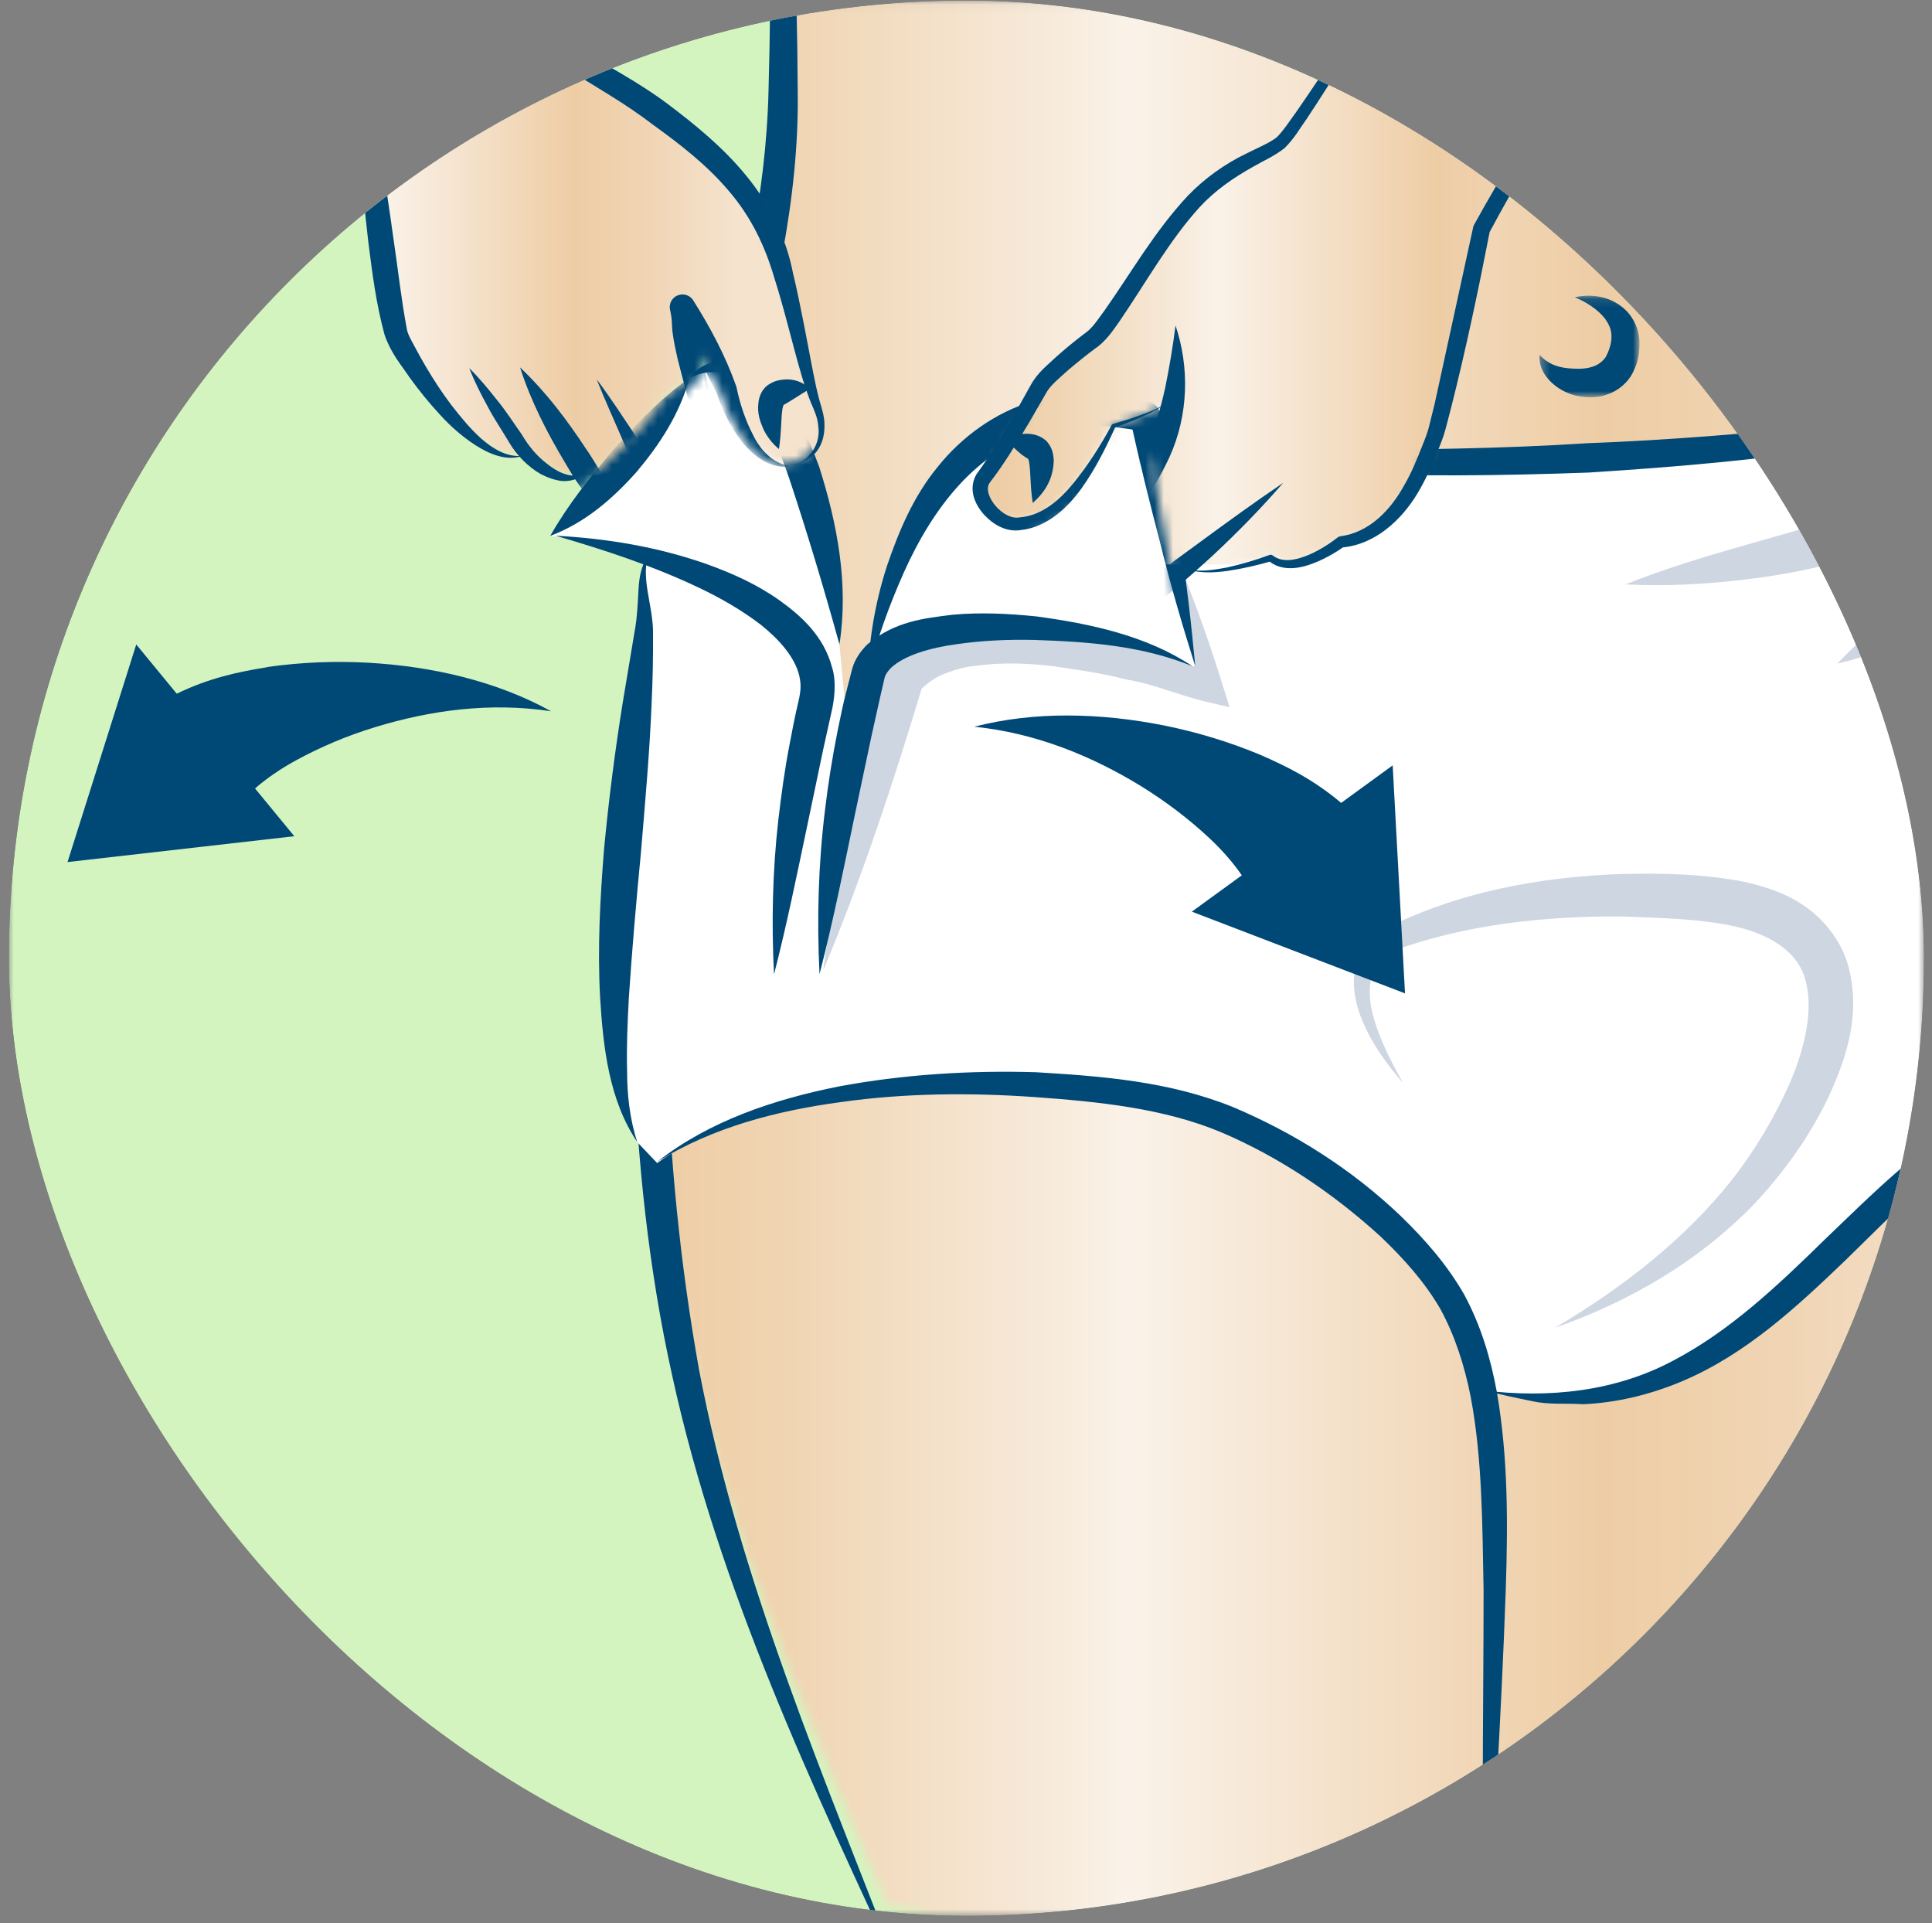 <svg width="210" height="209" viewBox="0 0 210 209" fill="none" xmlns="http://www.w3.org/2000/svg">
<rect x="0" y="0" width="210" height="209" fill="#808080" stroke="none"/>
<g clip-path="url(#clip0_257_13569)">
<mask id="mask0_257_13569" style="mask-type:luminance" maskUnits="userSpaceOnUse" x="0" y="0" width="210" height="209">
<path d="M209.119 0.06H0.969V208.21H209.119V0.06Z" fill="white"/>
</mask>
<g mask="url(#mask0_257_13569)">
<path d="M209.119 0.06H0.969V208.21H209.119V0.06Z" fill="#D4F4BF"/>
<mask id="mask1_257_13569" style="mask-type:luminance" maskUnits="userSpaceOnUse" x="71" y="-18" width="172" height="240">
<path d="M125.449 209.77C172.039 208.18 200.949 242.53 216.669 201.06C218.109 192.86 241.549 123.11 242.059 114.63C243.379 92.71 234.869 68.08 230.229 51.66C230.229 51.66 221.759 3.22 221.389 1.72C204.869 -31.32 173.889 -10.44 135.739 -15.22H107.309C99.469 -14.24 91.889 -12.45 84.639 -9.95C84.929 -4.59 85.039 0.61 85.089 5.53H85.129C85.149 7.82 85.159 10.04 85.159 12.2C85.159 43.56 71.219 54.22 71.219 105.02C71.219 147.9 80.189 169.25 96.389 207.03C103.239 208.59 110.329 209.53 117.589 209.77H125.449Z" fill="white"/>
</mask>
<g mask="url(#mask1_257_13569)">
<path d="M71.219 209.77H231.219L242.449 -28.25L71.219 -15.22V209.77Z" fill="url(#paint0_linear_257_13569)"/>
</g>
<mask id="mask2_257_13569" style="mask-type:luminance" maskUnits="userSpaceOnUse" x="167" y="32" width="12" height="12">
<path d="M178.188 32.12H167.328V43.18H178.188V32.12Z" fill="white"/>
</mask>
<g mask="url(#mask2_257_13569)">
<path d="M167.347 38.57C168.627 39.99 170.277 40.06 171.657 40.08C173.117 40.06 174.037 39.55 174.537 38.8C175.117 37.73 175.427 36.4 174.867 35.31C174.307 34.12 172.877 33.01 171.177 32.31C172.977 31.89 175.177 32.17 176.817 33.81C177.607 34.65 178.157 35.84 178.197 37.04C178.227 38.26 178.107 39.24 177.527 40.4C176.977 41.57 175.857 42.51 174.667 42.88C173.487 43.31 172.287 43.22 171.227 42.98C169.197 42.48 167.127 40.67 167.357 38.56" fill="#004876"/>
</g>
<path d="M98.198 215.4C88.308 194.13 78.118 172.69 73.047 149.42C70.478 137.84 69.257 125.99 68.847 114.17C68.468 102.36 68.688 90.49 69.978 78.68C71.278 66.87 74.078 55.23 77.328 43.93C80.618 32.66 83.278 21.38 83.537 9.77C83.858 -1.92 83.838 -13.67 82.918 -25.33C82.138 -37 80.308 -48.63 76.847 -59.88C81.198 -48.92 83.468 -37.22 84.938 -25.52C86.237 -13.77 86.638 -1.99 86.707 9.83C86.897 21.81 83.998 33.64 80.897 44.93C77.728 56.24 75.278 67.58 73.927 79.15C71.368 102.26 71.877 125.93 75.978 148.83C80.338 171.78 89.737 193.51 98.188 215.42" fill="#004876"/>
<path d="M79.699 42.59C78.579 42.4 75.609 43.89 74.569 45.57C73.439 47.39 70.619 60.19 70.619 60.19C69.279 61.68 70.209 65.95 70.039 68.13C68.569 86.89 63.999 114.51 69.299 124.16L71.429 126.4C87.769 114.55 120.679 117.2 130.989 120.75C141.979 124.53 154.609 134.22 158.679 142.91C159.839 145.38 160.669 148.07 161.269 151.08C196.929 159.22 203.289 112.57 236.929 117.72C237.039 116.26 237.139 114.8 237.229 113.31C238.609 90.3 235.679 65.65 230.809 48.41C230.279 46.51 229.769 44.49 229.269 42.38L227.849 42.77C178.579 53.06 134.049 50.67 107.769 47.49C96.479 54.91 94.359 73.27 94.359 73.27L92.289 81.14L91.239 69.99C91.079 66.25 90.309 61.27 88.449 54.67C86.949 49.34 85.339 45.85 83.769 43.59C83.349 43.5 83.099 43.44 83.099 43.44L79.699 42.55V42.59Z" fill="white"/>
<path d="M116.959 48.51C126.259 48.71 135.519 48.95 144.769 48.91C154.019 48.86 163.269 48.77 172.499 48.17C181.739 47.83 190.949 47.02 200.149 46.12C209.359 45.22 218.539 44.01 227.759 42.79C218.809 45.31 209.659 47.14 200.449 48.56C191.239 49.98 181.949 50.77 172.649 51.36C163.339 51.69 154.019 51.83 144.709 51.36C135.409 50.89 126.129 50.03 116.949 48.52" fill="#004876"/>
<path d="M168.88 144.38C176.32 140.01 183.18 134.65 188.31 128.15C190.86 124.88 192.99 121.26 194.62 117.54C196.17 113.85 197.14 109.78 196.26 106.58C195.46 103.39 192.33 101.54 188.53 100.67C184.8 99.85 180.31 99.75 176.21 99.6C167.89 99.55 159.28 100.48 151.53 103.3L151.41 103.35C150.57 103.66 149.54 104.6 149.2 105.75C148.79 106.92 148.82 108.32 149.08 109.7C149.7 112.46 151.06 115.14 152.52 117.73C150.59 115.47 148.79 113.02 147.75 110.07C147.27 108.59 146.96 106.95 147.3 105.24C147.65 103.52 148.66 101.9 150.5 100.96L150.38 101.01C158.47 96.93 167.31 95.31 176.17 94.99C180.67 94.89 184.88 94.94 189.61 95.84C191.92 96.36 194.33 97.12 196.46 98.7C198.61 100.25 200.33 102.66 200.98 105.27C202.27 110.56 200.57 115.29 198.68 119.37C196.7 123.49 194.06 127.15 191.05 130.46C184.85 137.02 177.05 141.5 168.88 144.35" fill="#CED6E2"/>
<path d="M225.307 46.24C222.217 49.43 218.737 52.18 214.967 54.54C211.217 56.93 207.088 58.78 202.848 60.19C198.578 61.53 194.237 62.45 189.867 62.96C185.497 63.49 181.128 63.74 176.688 63.51C184.948 60.22 193.408 58.42 201.418 55.77C209.488 53.32 217.037 49.54 225.297 46.24" fill="#CED6E2"/>
<path d="M227.319 48.43C224.879 54.3 220.989 59.29 216.289 63.48C211.509 67.58 205.929 70.73 199.719 72.11C204.139 67.51 208.829 63.93 213.239 59.97C217.759 56.14 222.029 51.99 227.319 48.42" fill="#CED6E2"/>
<path d="M89.481 105.46C90.941 94.56 93.231 83.88 95.79 73.27L95.85 73.03L95.941 72.87C97.27 70.57 98.73 69.79 100.36 68.92C101.97 68.18 103.62 67.66 105.25 67.44C108.52 66.89 111.69 67.18 114.76 67.56C117.82 68.05 120.75 68.81 123.68 69.77C125.16 70.22 126.56 70.79 127.89 71.44C129.25 72.05 130.6 72.67 131.94 73.34L129.91 75.11C129.25 70.75 128.74 66.37 128.45 61.93C130.12 66.05 131.58 70.22 132.89 74.43L133.65 76.87L130.85 76.2C128.03 75.52 125.25 74.29 122.47 73.86C119.75 73.14 116.88 72.75 114.13 72.36C111.36 72.04 108.59 72.01 106.02 72.36C104.72 72.49 103.53 72.87 102.45 73.31C101.44 73.69 100.36 74.66 100.14 74.89L100.29 74.49C97.141 84.93 93.731 95.31 89.481 105.46Z" fill="#CED6E2"/>
<path d="M88.86 74.93C88.86 74.93 94.35 75.65 88.45 54.7C82.55 33.75 74.94 41.08 74.94 41.08C74.94 41.08 67.97 51.37 59.82 58.23C59.82 58.23 88.32 61.92 88.86 74.92" fill="white"/>
<path d="M94.348 73.29C94.348 73.29 98.328 38.76 124.448 45.25L129.908 72.4H129.608C121.498 67.53 96.268 65.61 94.348 73.29Z" fill="white"/>
<path d="M69.301 124.17C66.191 119.59 65.561 113.79 65.231 108.45C64.931 103.01 65.231 97.61 65.661 92.24C66.171 86.88 66.851 81.56 67.701 76.28L69.021 68.38C69.241 67.17 69.311 65.79 69.381 64.47C69.441 63.1 69.591 61.63 70.391 60.5C69.761 63.11 70.891 65.63 70.981 68.5C71.001 71.24 70.951 73.91 70.821 76.6C70.601 81.97 70.111 87.29 69.671 92.61C69.161 97.91 68.701 103.19 68.351 108.47C68.211 111.1 68.091 113.74 68.161 116.36C68.161 119 68.451 121.61 69.281 124.18" fill="#004876"/>
<path d="M161.479 215.4C160.949 201.19 161.259 186.94 161.259 172.78C161.119 165.71 161.139 158.61 159.859 151.81C159.199 148.45 158.139 145.14 156.549 142.24C154.879 139.36 152.569 136.77 150.079 134.4C144.999 129.76 139.139 125.79 132.819 123.09C126.579 120.45 119.409 119.73 112.469 119.23C105.469 118.74 98.389 118.79 91.429 119.77C84.479 120.71 77.539 122.48 71.469 126.24C77.109 121.82 84.149 119.48 91.149 118.08C98.219 116.76 105.429 116.32 112.609 116.53C119.759 116.96 127.019 117.5 133.979 120.3C140.729 123.14 146.939 127.09 152.239 132.14C154.859 134.68 157.319 137.47 159.189 140.76C160.979 144.11 162.039 147.67 162.699 151.28C163.949 158.49 163.899 165.68 163.669 172.8C163.169 187.04 162.239 201.19 161.499 215.4" fill="#004876"/>
<path d="M161.188 151.1C168.407 152.01 175.657 151.19 181.837 147.89C188.037 144.65 193.227 139.72 198.367 134.69C203.557 129.73 208.768 124.39 215.378 120.8C217.088 120.04 218.747 119.17 220.497 118.53C222.317 118.08 224.078 117.42 225.918 117.18C227.778 117.11 229.628 116.85 231.448 116.96C233.278 117.18 235.087 117.45 236.867 117.74C229.587 117.3 222.498 119.04 216.628 122.9C210.738 126.73 205.767 131.91 200.587 136.97C195.387 141.95 189.847 147.14 182.897 150.09C179.447 151.55 175.757 152.46 172.057 152.61C170.197 152.48 168.337 152.69 166.547 152.28C164.747 151.92 162.957 151.52 161.207 151.1" fill="#004876"/>
<path d="M84.129 105.87C83.849 100.28 83.969 94.67 84.599 89.12C84.929 86.34 85.299 83.56 85.839 80.82C86.099 79.44 86.359 78.07 86.679 76.7C87.029 75.26 87.129 74.55 86.879 73.45C86.409 71.42 84.679 69.48 82.689 67.89C80.649 66.33 78.319 64.98 75.879 63.83C70.989 61.51 65.729 59.77 60.379 58.22C65.949 58.52 71.529 59.43 76.909 61.34C79.589 62.31 82.239 63.49 84.679 65.21C87.059 66.9 89.549 69.13 90.449 72.56C90.959 74.16 90.659 76.28 90.349 77.52L89.459 81.54L87.769 89.62C86.629 95.01 85.539 100.43 84.139 105.87" fill="#004876"/>
<path d="M74.939 41.09C73.869 45.01 71.709 48.3 69.209 51.27C66.639 54.16 63.629 56.81 59.809 58.24C61.819 54.72 64.139 51.87 66.579 48.98C69.079 46.17 71.639 43.43 74.939 41.09Z" fill="#004876"/>
<path d="M91.237 70.01C89.517 63.79 87.717 57.81 85.757 51.91C84.747 49.02 83.657 46.13 82.107 43.69C81.307 42.51 80.407 41.37 79.187 40.84C77.997 40.21 76.417 40.34 74.957 41.08C75.897 39.72 77.747 38.95 79.647 39.19C81.547 39.5 83.057 40.72 84.227 41.98C86.597 44.59 87.917 47.7 89.057 50.78C91.017 56.98 92.257 63.5 91.247 70.01" fill="#004876"/>
<path d="M94.348 73.29C94.468 69.33 95.168 65.37 96.398 61.54C97.688 57.76 99.278 53.93 101.958 50.7C104.558 47.45 108.178 44.82 112.308 43.59C116.468 42.16 120.818 42.9 124.848 43.66C125.478 43.78 125.938 44.27 126.048 44.86V44.92C126.888 49.46 127.598 54.03 128.248 58.61C128.968 63.17 129.488 67.78 129.918 72.4C128.518 67.98 127.218 63.52 126.118 59.04C124.948 54.57 123.838 50.09 122.848 45.57L124.058 46.83C120.428 46.27 116.688 45.72 113.268 46.89C109.848 47.88 106.788 49.95 104.298 52.66C101.788 55.39 99.808 58.72 98.238 62.23C96.668 65.75 95.338 69.43 94.358 73.27" fill="#004876"/>
<path d="M89.079 105.87C88.779 99.93 88.949 93.97 89.669 88.07C90.019 85.12 90.489 82.18 91.079 79.26C91.379 77.8 91.669 76.34 92.059 74.91L92.629 72.69C92.919 71.62 93.579 70.73 94.279 70.03C97.269 67.5 100.509 67.19 103.539 66.81C106.609 66.53 109.649 66.69 112.639 66.99C118.549 67.79 124.619 69.08 129.609 72.4C124.139 70.16 118.229 69.74 112.469 69.55C109.589 69.48 106.699 69.61 103.919 70.02C101.209 70.39 98.289 71.19 96.799 72.63C96.479 72.98 96.229 73.32 96.149 73.68L95.669 75.76L94.719 80.03L92.909 88.6C91.719 94.33 90.569 100.09 89.079 105.87Z" fill="#004876"/>
<path d="M152.718 107.96L151.378 83.18L145.778 87.26C142.778 84.73 139.898 83.3 136.958 82.02C133.518 80.59 130.058 79.56 126.558 78.85C119.588 77.46 112.418 77.29 105.898 78.98C112.588 79.66 118.668 82.16 124.028 85.44C126.698 87.09 129.188 88.98 131.378 91.02C132.778 92.31 134.058 93.78 134.978 95.13L129.548 99.08L152.718 107.96Z" fill="#004876"/>
<path d="M29.05 72.51C25.89 73.02 22.74 73.68 19.21 75.39L14.81 70.04L7.34 93.69L31.99 90.88L27.72 85.69C28.94 84.62 30.55 83.51 32.22 82.61C34.84 81.18 37.72 79.96 40.73 79.04C46.74 77.2 53.25 76.29 59.9 77.3C54.01 74.04 47.01 72.41 39.92 72.02C36.36 71.83 32.74 71.97 29.06 72.49" fill="#004876"/>
<mask id="mask3_257_13569" style="mask-type:luminance" maskUnits="userSpaceOnUse" x="30" y="-6" width="60" height="58">
<path d="M74.937 41.09C74.537 39.29 74.327 35.83 74.327 35.18C74.327 33.75 74.087 33.11 74.087 33.11C74.087 33.11 77.057 37.6 78.857 42.03C78.857 42.03 80.887 50.43 85.757 50.38C85.757 50.38 86.107 50.27 86.597 50.09C86.617 50.09 86.637 50.09 86.657 50.1C90.457 48.5 88.867 44.3 88.867 44.3C87.447 40.66 86.807 35.65 84.757 28.43C82.527 20.57 76.997 16.05 71.657 12.1C66.867 8.57 63.437 7.08 61.577 5.67C61.417 5.55 57.097 0.42 56.647 0.06C46.637 -7.96 29.027 -7.5 31.157 1.24C31.377 2.13 39.427 3.28 43.177 36.54C43.447 38.95 51.167 50.35 56.557 49.29L57.207 49.1C58.907 50.97 61.477 52.37 63.307 51.24L63.577 51.04C63.657 51.15 63.717 51.25 63.777 51.34C63.897 51.52 64.017 51.7 64.147 51.88C69.227 47.42 70.747 45.3 72.227 43.23" fill="white"/>
</mask>
<g mask="url(#mask3_257_13569)">
<path d="M40.706 51.6H90.206V4.02L30.746 -2.92L40.706 51.6Z" fill="url(#paint1_linear_257_13569)"/>
</g>
<mask id="mask4_257_13569" style="mask-type:luminance" maskUnits="userSpaceOnUse" x="28" y="-6" width="67" height="63">
<path d="M63.578 52.75C70.128 47.24 76.478 40.62 76.478 40.62C76.478 40.62 75.898 38.82 76.188 38.63C76.918 39.94 77.648 41.26 78.268 42.61L78.238 42.5C78.848 44.44 79.668 46.23 80.838 47.88C81.988 49.45 83.848 50.9 85.848 50.68C85.848 50.68 86.198 50.57 86.688 50.39C88.268 50.69 94.208 48.26 94.158 46.42C94.198 44.77 93.748 43.37 93.368 42.19C93.148 41.41 92.958 40.61 92.778 39.81L92.108 36.53C91.568 33.88 91.018 31.22 90.398 28.77C89.468 24.33 87.328 19.93 84.398 16.42C81.608 13.01 78.278 10.33 75.088 7.93C72.658 6.11 70.108 4.61 67.628 3.17C66.978 2.79 66.428 2.17 65.668 2.02C53.898 -0.33 9.998 -25.84 36.218 29.63C37.388 32.11 37.068 34.86 37.668 37.38L37.778 37.76C38.488 39.89 39.518 41.39 40.348 42.59L41.008 43.56C42.138 45.15 43.308 46.64 44.498 47.97C46.008 49.68 47.548 51.05 49.198 52.16C51.018 53.39 52.818 54.11 54.588 54.32C55.218 54.83 55.888 55.28 56.568 55.65C57.888 56.33 59.208 56.76 60.768 56.94L63.558 52.77L63.578 52.75Z" fill="white"/>
</mask>
<g mask="url(#mask4_257_13569)">
<path d="M43.355 -21.7C47.865 -15.64 52.126 -9.43 56.435 -3.28L59.675 1.32L61.306 3.58L62.126 4.63C62.295 4.82 62.505 5.06 62.925 5.3C65.975 7.14 69.516 9 72.566 11.29C75.585 13.57 78.626 16.04 81.115 19.1C83.615 22.12 85.456 25.85 86.186 29.64C87.066 33.33 87.716 37.07 88.436 40.73C88.615 41.64 88.816 42.55 89.055 43.45C89.296 44.3 89.656 45.32 89.615 46.31C89.626 47.3 89.356 48.33 88.736 49.11C88.106 49.89 87.195 50.34 86.296 50.57C88.135 49.93 89.225 48.12 88.945 46.33C88.885 45.41 88.525 44.65 88.135 43.74C87.785 42.85 87.475 41.94 87.195 41.03C86.115 37.38 85.296 33.73 84.156 30.17C83.126 26.63 81.546 23.44 79.175 20.7C76.846 17.95 73.945 15.69 70.915 13.51C67.966 11.24 64.846 9.51 61.505 7.4C61.096 7.16 60.636 6.74 60.196 6.22L59.306 5.04L57.685 2.68C56.615 1.11 55.615 -0.49 54.636 -2.11C50.685 -8.53 46.876 -15.03 43.355 -21.72" fill="#004876"/>
<path d="M56.657 49.59C54.977 50.1 53.167 49.33 51.737 48.42C50.267 47.48 48.957 46.32 47.807 45.05C46.637 43.79 45.557 42.45 44.547 41.06C43.547 39.57 42.547 38.48 41.807 36.41C40.867 32.96 40.467 29.68 40.037 26.32C39.637 22.97 39.337 19.62 39.237 16.24L39.287 16.46C38.537 14.02 37.527 11.6 36.467 9.24C35.397 6.87 34.097 4.61 32.387 2.59C34.507 4.21 36.097 6.42 37.547 8.64C38.977 10.91 40.117 13.3 41.157 15.8L41.177 15.86L41.207 16.01C41.827 19.31 42.307 22.63 42.767 25.94C43.257 29.22 43.627 32.64 44.217 35.73C44.287 36.28 44.717 37.01 45.107 37.73C45.487 38.45 45.887 39.17 46.307 39.88C47.147 41.3 48.047 42.68 49.037 43.99C50.047 45.29 51.077 46.56 52.287 47.65C53.497 48.7 54.937 49.65 56.657 49.56" fill="#004876"/>
<path d="M64.848 41.21C66.328 43.18 67.648 45.23 69.018 47.27C70.338 49.34 71.608 51.42 72.798 53.6L72.748 53.5C73.228 53.98 73.988 54.59 74.668 55.09C75.408 55.58 76.128 56.1 76.918 56.56C77.698 57.05 78.508 57.5 79.338 57.99C80.168 58.48 81.028 58.98 81.908 59.58C79.828 59.97 77.708 59.71 75.748 58.9C74.788 58.47 73.828 57.97 72.998 57.27C72.128 56.57 71.428 55.84 70.788 54.7L70.748 54.63L70.728 54.6L67.738 47.96C66.778 45.71 65.748 43.5 64.858 41.21" fill="#004876"/>
<path d="M71.497 53.45C70.057 54.66 68.037 55.99 65.467 55C64.267 54.47 63.487 53.48 62.947 52.71C62.387 51.94 61.907 51.12 61.427 50.3C59.477 47.04 57.717 43.64 56.527 39.93C59.367 42.62 61.627 45.64 63.697 48.78C64.767 50.28 65.687 52.26 66.597 52.9C67.537 53.68 69.547 53.6 71.497 53.45Z" fill="#004876"/>
<path d="M63.408 51.54C62.848 52.11 61.958 52.32 61.118 52.28C60.278 52.19 59.488 51.89 58.758 51.51C57.358 50.72 56.108 49.39 55.368 48.12C54.588 46.8 53.718 45.54 53.008 44.18C52.268 42.83 51.568 41.46 51.008 40.01C52.118 41.11 53.088 42.29 54.028 43.48C54.998 44.66 55.808 45.94 56.688 47.18C57.488 48.53 58.328 49.53 59.478 50.42C60.558 51.27 61.888 52.01 63.408 51.55" fill="#004876"/>
<path d="M84.677 48.81C83.947 48.2 83.377 47.47 82.977 46.64C82.617 45.79 82.277 44.92 82.447 43.7C82.507 43.15 82.787 42.25 83.617 41.75C84.337 41.33 84.627 41.33 85.197 41.25C86.197 41.16 87.267 41.45 87.997 42.27L85.857 43.61C85.627 43.77 85.117 44.02 85.137 44.05C85.257 44 85.167 43.94 85.107 44.2C84.977 44.63 84.947 45.43 84.907 46.21C84.867 47.01 84.807 47.87 84.667 48.81" fill="#004876"/>
<path d="M80.888 54.83C79.808 53.17 78.898 51.44 77.898 49.75C76.958 48.03 76.048 46.29 75.188 44.54L75.158 44.49L75.118 44.37C74.578 42.61 74.128 40.85 73.668 39.07C73.468 38.17 73.268 37.29 73.128 36.29C73.088 36.07 73.058 35.72 73.048 35.44L73.018 34.84C72.998 34.49 72.898 33.99 72.878 33.89L72.828 33.65C72.678 32.9 73.158 32.18 73.908 32.03C74.488 31.91 75.048 32.17 75.348 32.64C77.208 35.59 78.818 38.6 79.998 41.91L80.028 41.99L80.048 42.06C80.408 43.79 80.988 45.62 81.828 47.22C82.618 48.86 83.898 50.3 85.848 50.67C84.878 50.83 83.828 50.59 82.938 50.05C82.038 49.53 81.288 48.8 80.638 48C79.378 46.37 78.498 44.57 77.858 42.59L77.908 42.75C76.488 39.82 74.788 36.91 73.008 34.17L75.478 32.92C75.728 33.69 75.718 34.1 75.768 34.65L75.788 35.41C75.788 35.58 75.798 35.69 75.828 35.92C75.928 36.73 76.108 37.63 76.278 38.5L77.298 43.81L77.238 43.64C77.918 45.47 78.568 47.32 79.198 49.17C79.758 51.06 80.408 52.9 80.878 54.82" fill="#004876"/>
</g>
<mask id="mask5_257_13569" style="mask-type:luminance" maskUnits="userSpaceOnUse" x="106" y="-2" width="71" height="65">
<path d="M128.731 61.6V61.63C130.881 63.13 138.101 60.66 138.101 60.66C140.651 62.86 145.771 58.9 145.771 58.9C152.431 58.1 154.791 50.09 155.781 47.88C156.771 45.68 161.041 24.89 161.041 24.89C161.041 24.89 170.371 9.38 176.771 0.06C170.141 -3.82 157.611 1.06 150.081 -1.14C145.131 7.26 140.101 14.79 139.261 15.47C137.451 16.94 133.431 17.86 129.411 22.25C125.391 26.63 120.711 35.42 118.851 36.77C116.991 38.11 113.491 41.02 112.981 42.06C112.461 43.1 108.641 49.77 107.001 51.77C105.361 53.76 108.441 57.28 110.781 56.93C113.121 56.58 116.311 55.81 121.041 46.29C121.041 46.29 125.951 44.75 126.771 43.75C126.771 43.75 127.241 43.35 127.641 42.91V42.94C127.391 44.68 126.951 46.55 126.201 48.31C125.901 49.02 125.581 49.71 125.241 50.39L127.401 62.68C127.851 62.33 128.301 61.97 128.741 61.61" fill="white"/>
</mask>
<g mask="url(#mask5_257_13569)">
<path d="M106.941 61.34H172.971L176.771 -2.93H106.941V61.34Z" fill="url(#paint2_linear_257_13569)"/>
</g>
<mask id="mask6_257_13569" style="mask-type:luminance" maskUnits="userSpaceOnUse" x="101" y="-5" width="78" height="73">
<path d="M130.858 66.87L131.328 66.88C132.268 66.88 133.198 66.79 134.188 66.66C135.308 66.5 136.438 66.27 137.608 65.98C138.468 66.26 139.378 66.4 140.338 66.4C141.488 66.4 142.658 66.2 143.798 65.81C145.118 65.36 146.418 64.74 147.718 63.93C151.808 63.11 155.538 60.29 158.068 56.06C159.138 54.29 159.888 52.52 160.538 50.95C161.048 49.77 161.418 48.72 161.628 47.88L162.278 45.43C163.638 40.02 164.958 34.08 166.378 26.79C168.758 22.36 171.578 17.62 175.158 11.96C175.398 11.58 175.698 11.25 175.878 10.84C187.088 -13.71 156.098 0.08 144.878 -2.52C142.008 2.16 139.538 5.97 137.168 9.36L136.678 10.04C136.418 10.42 135.998 11 135.728 11.34C135.388 11.53 134.928 11.76 134.498 11.96C134.118 12.14 133.748 12.32 133.478 12.46C130.608 13.85 127.938 15.77 125.718 18.07C122.908 21.08 120.768 24.32 118.698 27.45C117.908 28.64 117.118 29.83 116.378 30.89C116.378 30.89 115.338 32.34 115.288 32.39L114.988 32.6C113.868 33.45 112.798 34.34 111.578 35.42L111.038 35.92C110.168 36.7 108.978 37.78 107.968 39.57L106.008 43.08C104.838 45.07 103.738 46.96 102.398 48.76L102.238 48.98L102.098 49.21C101.488 50.28 101.168 51.44 101.098 52.62L105.848 58.87C105.848 58.87 112.878 57.71 113.198 57.82C113.528 57.94 124.908 48.58 124.908 48.58L128.278 67.75C128.638 67.46 130.468 67.19 130.858 66.87Z" fill="white"/>
</mask>
<g mask="url(#mask6_257_13569)">
<path d="M164.417 -27.04C159.627 -18.08 154.967 -9.05 150.067 -0.13C147.507 4.27 144.877 8.63 142.057 12.88C141.277 13.96 140.767 14.95 139.637 16.09C138.497 16.98 137.337 17.47 136.247 18.1C134.077 19.31 132.067 20.7 130.407 22.5C127.107 26.13 124.627 30.6 121.737 34.84C121.027 35.85 120.217 37.1 119.007 37.9C118.017 38.64 117.037 39.43 116.087 40.24C115.197 41.04 114.117 41.92 113.707 42.72L111.777 46.06C110.477 48.21 109.097 50.5 107.587 52.45C106.667 53.69 109.007 56.59 110.837 56.23C113.227 56.03 115.137 54.41 116.697 52.49C118.267 50.56 119.627 48.42 120.837 46.19C120.867 46.14 120.917 46.1 120.977 46.07C121.977 45.79 122.977 45.48 123.967 45.12C124.937 44.75 125.967 44.44 126.767 43.75C126.017 44.5 124.997 44.89 124.047 45.34C123.087 45.76 122.097 46.14 121.107 46.51L121.237 46.39C120.187 48.71 119.037 51.01 117.517 53.13C116.037 55.18 113.847 57.25 111.047 57.6C109.417 57.9 107.967 57 107.007 55.98C106.087 54.99 105.147 53.26 106.137 51.54C107.687 49.44 108.907 47.34 110.207 45.13L112.037 41.85C112.837 40.41 113.857 39.7 114.807 38.78C115.777 37.92 116.767 37.1 117.807 36.31C118.747 35.7 119.317 34.73 120.087 33.7C122.977 29.6 125.507 25.13 129.117 21.27C130.947 19.37 133.157 17.8 135.487 16.68C136.627 16.1 137.847 15.61 138.737 14.96C139.417 14.32 140.227 13.09 140.927 12.12C143.817 7.97 146.547 3.69 149.187 -0.63C154.397 -9.33 159.317 -18.23 164.407 -27.03" fill="#004876"/>
<path d="M127.769 35.36C129.299 39.88 129.199 45.08 127.129 49.65C126.109 51.85 124.869 53.9 123.489 55.8L121.399 58.6C120.669 59.51 119.969 60.4 119.539 61.51C119.419 59.01 120.689 56.77 121.619 54.68C122.609 52.57 123.699 50.55 124.589 48.49C125.559 46.5 126.139 44.42 126.639 42.21C127.089 40 127.479 37.73 127.779 35.35" fill="#004876"/>
<path d="M128.747 61.63C129.457 62.03 130.287 62.04 131.067 62C131.857 61.94 132.647 61.81 133.427 61.66C134.977 61.32 136.517 60.86 137.997 60.31C138.117 60.27 138.237 60.29 138.327 60.36L138.357 60.38C139.337 61.14 140.727 60.9 141.937 60.43C143.167 59.95 144.357 59.22 145.397 58.41C145.477 58.34 145.597 58.3 145.697 58.28C148.787 57.88 151.117 55.49 152.607 52.78C153.407 51.42 154.007 49.96 154.597 48.44C154.937 47.6 155.177 47.01 155.367 46.21L155.947 43.86L160.127 24.7V24.67C160.157 24.59 160.177 24.52 160.217 24.45C163.217 18.98 166.507 13.74 170.137 8.7C173.697 3.63 177.617 -1.19 181.847 -5.69C178.097 -0.78 174.557 4.27 171.227 9.44C167.937 14.63 164.747 19.92 161.867 25.31L161.947 25.07C160.697 31.51 159.347 37.91 157.737 44.29L157.107 46.69C156.897 47.49 156.527 48.42 156.237 49.09C155.617 50.61 154.957 52.17 154.067 53.63C152.347 56.5 149.457 59.21 145.837 59.5L146.147 59.37C144.937 60.22 143.687 60.91 142.277 61.39C140.937 61.85 139.127 62.04 137.867 60.91L138.217 60.98C136.657 61.44 135.077 61.8 133.477 62.04C132.677 62.15 131.867 62.23 131.057 62.2C130.257 62.17 129.407 62.07 128.727 61.61" fill="#004876"/>
<path d="M139.448 52.51C137.058 55.27 134.508 57.87 131.838 60.36C129.158 62.82 126.398 65.21 123.418 67.38C120.368 69.48 117.428 71.83 112.818 72.01C111.408 71.93 110.328 70.72 109.928 69.82C109.458 68.86 109.288 67.92 109.058 67.02C108.728 65.18 108.488 63.27 108.958 61.46C109.158 63.28 109.688 64.98 110.418 66.59C111.058 68.2 112.138 69.84 112.988 69.59C114.008 69.52 116.098 68.6 117.398 67.97C118.868 67.13 120.368 66.17 121.828 65.16C127.668 61.05 133.388 56.6 139.428 52.51" fill="#004876"/>
<path d="M112.258 54.67C111.968 52.93 112.048 51.29 111.858 50.21C111.818 49.98 111.718 49.8 111.738 49.88C111.728 49.85 111.888 49.97 111.778 49.88C111.628 49.79 111.478 49.72 111.348 49.61C110.768 49.26 110.348 48.71 109.488 48.07C110.198 47.17 111.368 47.03 112.248 47.2C112.478 47.23 112.698 47.31 112.908 47.39C113.128 47.48 113.668 47.78 113.868 48.08C114.428 48.76 114.478 49.41 114.538 49.94C114.518 52.02 113.608 53.46 112.258 54.66" fill="#004876"/>
</g>
</g>
</g>
<defs>
<linearGradient id="paint0_linear_257_13569" x1="71.434" y1="95.31" x2="217.779" y2="95.31" gradientUnits="userSpaceOnUse">
<stop stop-color="#EECDA5"/>
<stop offset="0.1" stop-color="#F0D5B3"/>
<stop offset="0.29" stop-color="#F7EADA"/>
<stop offset="0.35" stop-color="#FAF2E9"/>
<stop offset="0.7" stop-color="#EECDA5"/>
<stop offset="0.83" stop-color="#F0D4B3"/>
<stop offset="1" stop-color="#F5E3CE"/>
</linearGradient>
<linearGradient id="paint1_linear_257_13569" x1="21.26" y1="29.297" x2="80.061" y2="29.297" gradientUnits="userSpaceOnUse">
<stop stop-color="#EECDA5"/>
<stop offset="0.1" stop-color="#F0D5B3"/>
<stop offset="0.29" stop-color="#F7EADA"/>
<stop offset="0.35" stop-color="#FAF2E9"/>
<stop offset="0.7" stop-color="#EECDA5"/>
<stop offset="0.83" stop-color="#F0D4B3"/>
<stop offset="1" stop-color="#F5E3CE"/>
</linearGradient>
<linearGradient id="paint2_linear_257_13569" x1="108.251" y1="29.775" x2="176.729" y2="29.775" gradientUnits="userSpaceOnUse">
<stop stop-color="#EECDA5"/>
<stop offset="0.1" stop-color="#F0D5B3"/>
<stop offset="0.29" stop-color="#F7EADA"/>
<stop offset="0.35" stop-color="#FAF2E9"/>
<stop offset="0.7" stop-color="#EECDA5"/>
<stop offset="0.83" stop-color="#F0D4B3"/>
<stop offset="1" stop-color="#F5E3CE"/>
</linearGradient>
<clipPath id="clip0_257_13569">
<rect x="0.969" y="0.06" width="208.15" height="208.15" rx="104.075" fill="white"/>
</clipPath>
</defs>
</svg>
